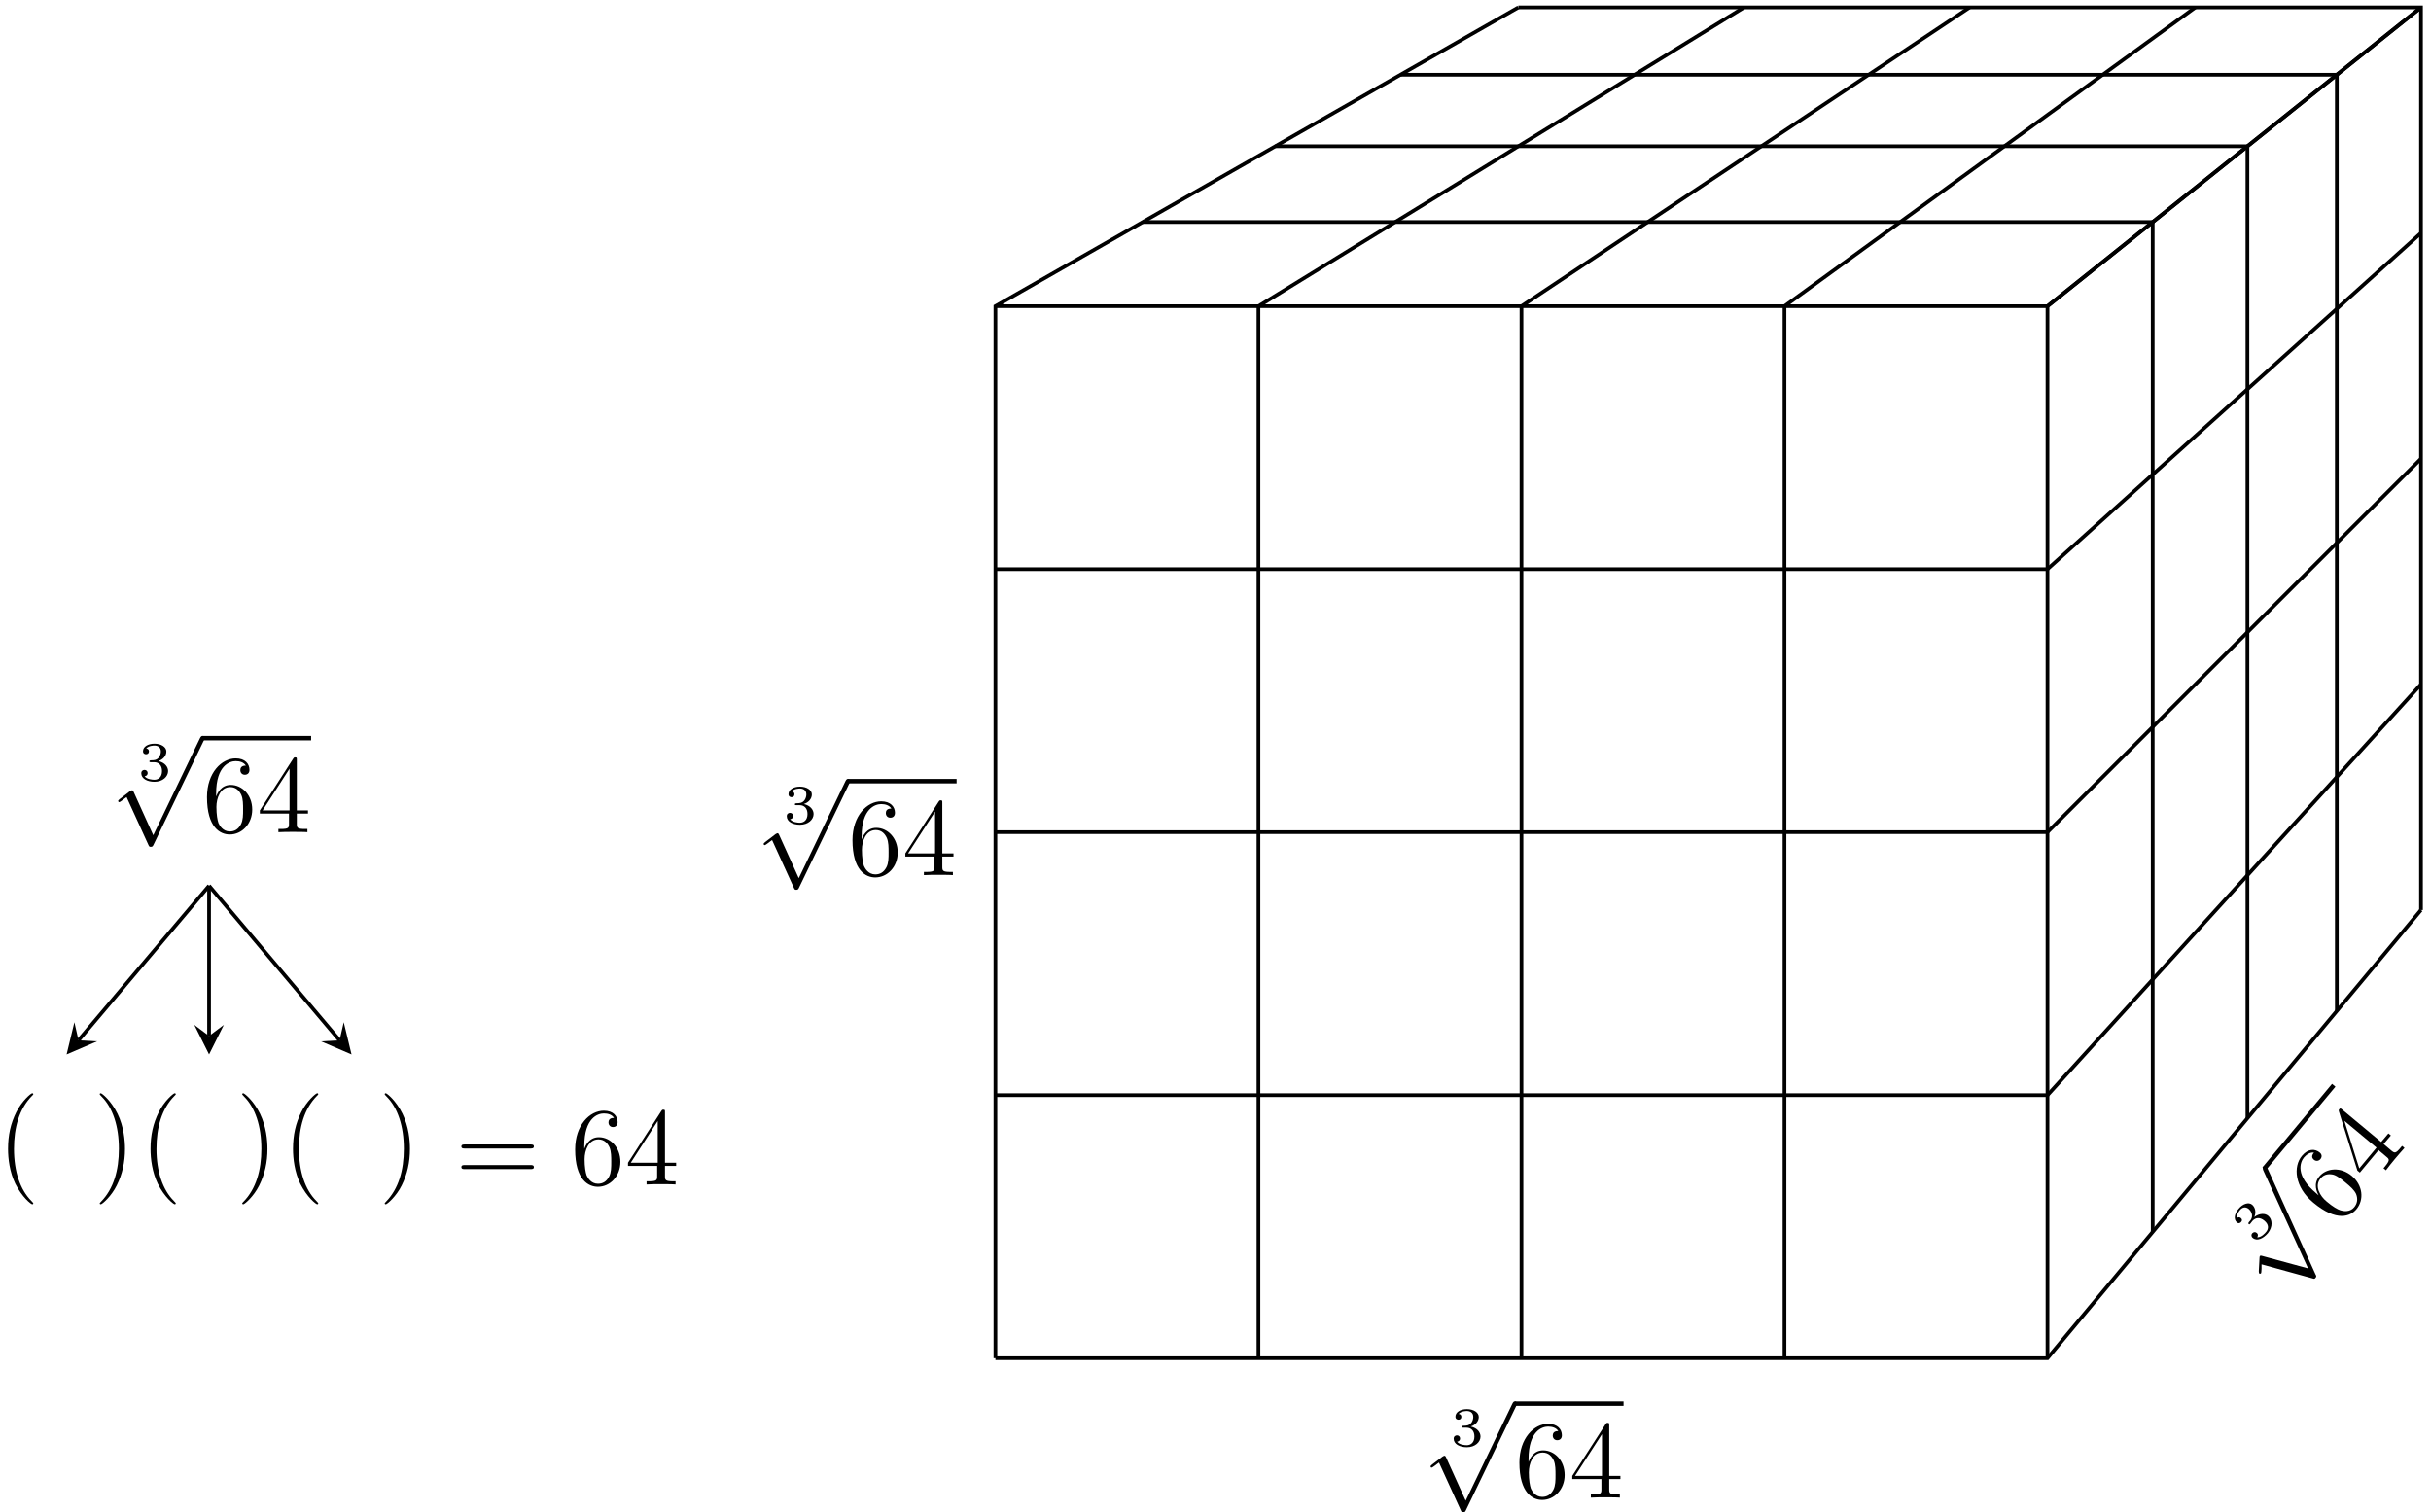 <?xml version="1.0" encoding="UTF-8"?>
<svg xmlns="http://www.w3.org/2000/svg" xmlns:xlink="http://www.w3.org/1999/xlink" width="262pt" height="163pt" viewBox="0 0 262 163" version="1.1">
<defs>
<g>
<symbol overflow="visible" id="glyph0-0">
<path style="stroke:none;" d=""/>
</symbol>
<symbol overflow="visible" id="glyph0-1">
<path style="stroke:none;" d="M 3.891 2.906 C 3.891 2.875 3.891 2.844 3.688 2.641 C 2.484 1.438 1.812 -0.531 1.812 -2.969 C 1.812 -5.297 2.375 -7.297 3.766 -8.703 C 3.891 -8.812 3.891 -8.828 3.891 -8.875 C 3.891 -8.938 3.828 -8.969 3.781 -8.969 C 3.625 -8.969 2.641 -8.109 2.062 -6.938 C 1.453 -5.719 1.172 -4.453 1.172 -2.969 C 1.172 -1.906 1.344 -0.484 1.953 0.781 C 2.672 2.219 3.641 3 3.781 3 C 3.828 3 3.891 2.969 3.891 2.906 Z M 3.891 2.906 "/>
</symbol>
<symbol overflow="visible" id="glyph0-2">
<path style="stroke:none;" d="M 3.375 -2.969 C 3.375 -3.891 3.25 -5.359 2.578 -6.75 C 1.875 -8.188 0.891 -8.969 0.766 -8.969 C 0.719 -8.969 0.656 -8.938 0.656 -8.875 C 0.656 -8.828 0.656 -8.812 0.859 -8.609 C 2.062 -7.406 2.719 -5.422 2.719 -2.984 C 2.719 -0.672 2.156 1.328 0.781 2.734 C 0.656 2.844 0.656 2.875 0.656 2.906 C 0.656 2.969 0.719 3 0.766 3 C 0.922 3 1.906 2.141 2.484 0.969 C 3.094 -0.25 3.375 -1.547 3.375 -2.969 Z M 3.375 -2.969 "/>
</symbol>
<symbol overflow="visible" id="glyph0-3">
<path style="stroke:none;" d="M 8.062 -3.875 C 8.234 -3.875 8.453 -3.875 8.453 -4.094 C 8.453 -4.312 8.25 -4.312 8.062 -4.312 L 1.031 -4.312 C 0.859 -4.312 0.641 -4.312 0.641 -4.094 C 0.641 -3.875 0.844 -3.875 1.031 -3.875 Z M 8.062 -1.656 C 8.234 -1.656 8.453 -1.656 8.453 -1.859 C 8.453 -2.094 8.25 -2.094 8.062 -2.094 L 1.031 -2.094 C 0.859 -2.094 0.641 -2.094 0.641 -1.875 C 0.641 -1.656 0.844 -1.656 1.031 -1.656 Z M 8.062 -1.656 "/>
</symbol>
<symbol overflow="visible" id="glyph0-4">
<path style="stroke:none;" d="M 1.469 -4.156 C 1.469 -7.188 2.938 -7.656 3.578 -7.656 C 4.016 -7.656 4.453 -7.531 4.672 -7.172 C 4.531 -7.172 4.078 -7.172 4.078 -6.688 C 4.078 -6.422 4.25 -6.188 4.562 -6.188 C 4.859 -6.188 5.062 -6.375 5.062 -6.719 C 5.062 -7.344 4.609 -7.953 3.578 -7.953 C 2.062 -7.953 0.484 -6.406 0.484 -3.781 C 0.484 -0.484 1.922 0.25 2.938 0.25 C 4.25 0.25 5.359 -0.891 5.359 -2.438 C 5.359 -4.031 4.25 -5.094 3.047 -5.094 C 1.984 -5.094 1.594 -4.172 1.469 -3.844 Z M 2.938 -0.078 C 2.188 -0.078 1.828 -0.734 1.719 -0.984 C 1.609 -1.297 1.5 -1.891 1.5 -2.719 C 1.5 -3.672 1.922 -4.859 3 -4.859 C 3.656 -4.859 4 -4.406 4.188 -4 C 4.375 -3.562 4.375 -2.969 4.375 -2.453 C 4.375 -1.844 4.375 -1.297 4.141 -0.844 C 3.844 -0.281 3.422 -0.078 2.938 -0.078 Z M 2.938 -0.078 "/>
</symbol>
<symbol overflow="visible" id="glyph0-5">
<path style="stroke:none;" d="M 4.312 -7.781 C 4.312 -8.016 4.312 -8.062 4.141 -8.062 C 4.047 -8.062 4.016 -8.062 3.922 -7.922 L 0.328 -2.344 L 0.328 -2 L 3.469 -2 L 3.469 -0.906 C 3.469 -0.469 3.438 -0.344 2.562 -0.344 L 2.328 -0.344 L 2.328 0 C 2.609 -0.031 3.547 -0.031 3.891 -0.031 C 4.219 -0.031 5.172 -0.031 5.453 0 L 5.453 -0.344 L 5.219 -0.344 C 4.344 -0.344 4.312 -0.469 4.312 -0.906 L 4.312 -2 L 5.516 -2 L 5.516 -2.344 L 4.312 -2.344 Z M 3.531 -6.844 L 3.531 -2.344 L 0.625 -2.344 Z M 3.531 -6.844 "/>
</symbol>
<symbol overflow="visible" id="glyph1-0">
<path style="stroke:none;" d=""/>
</symbol>
<symbol overflow="visible" id="glyph1-1">
<path style="stroke:none;" d="M 1.766 -1.984 C 2.266 -1.984 2.609 -1.641 2.609 -1.031 C 2.609 -0.375 2.219 -0.094 1.781 -0.094 C 1.609 -0.094 1 -0.125 0.734 -0.469 C 0.969 -0.5 1.062 -0.656 1.062 -0.812 C 1.062 -1.016 0.922 -1.156 0.719 -1.156 C 0.562 -1.156 0.375 -1.047 0.375 -0.797 C 0.375 -0.203 1.031 0.125 1.797 0.125 C 2.688 0.125 3.266 -0.438 3.266 -1.031 C 3.266 -1.469 2.938 -1.938 2.219 -2.109 C 2.703 -2.266 3.078 -2.656 3.078 -3.141 C 3.078 -3.625 2.516 -3.984 1.797 -3.984 C 1.094 -3.984 0.562 -3.656 0.562 -3.172 C 0.562 -2.906 0.766 -2.844 0.891 -2.844 C 1.047 -2.844 1.203 -2.938 1.203 -3.156 C 1.203 -3.344 1.078 -3.453 0.906 -3.469 C 1.188 -3.781 1.734 -3.781 1.797 -3.781 C 2.094 -3.781 2.484 -3.641 2.484 -3.141 C 2.484 -2.812 2.297 -2.234 1.688 -2.203 C 1.578 -2.203 1.422 -2.188 1.375 -2.188 C 1.312 -2.172 1.25 -2.172 1.25 -2.078 C 1.25 -1.984 1.312 -1.984 1.406 -1.984 Z M 1.766 -1.984 "/>
</symbol>
<symbol overflow="visible" id="glyph2-0">
<path style="stroke:none;" d=""/>
</symbol>
<symbol overflow="visible" id="glyph2-1">
<path style="stroke:none;" d="M 4.656 10.219 L 2.547 5.562 C 2.469 5.375 2.406 5.375 2.359 5.375 C 2.359 5.375 2.297 5.375 2.156 5.469 L 1.031 6.328 C 0.875 6.453 0.875 6.484 0.875 6.531 C 0.875 6.594 0.906 6.656 0.984 6.656 C 1.062 6.656 1.266 6.484 1.406 6.391 C 1.469 6.328 1.656 6.203 1.781 6.109 L 4.141 11.281 C 4.219 11.469 4.281 11.469 4.391 11.469 C 4.562 11.469 4.609 11.406 4.688 11.234 L 10.109 0 C 10.203 -0.172 10.203 -0.219 10.203 -0.234 C 10.203 -0.359 10.094 -0.484 9.953 -0.484 C 9.859 -0.484 9.781 -0.422 9.688 -0.234 Z M 4.656 10.219 "/>
</symbol>
<symbol overflow="visible" id="glyph3-0">
<path style="stroke:none;" d=""/>
</symbol>
<symbol overflow="visible" id="glyph3-1">
<path style="stroke:none;" d="M -0.406 -2.625 C -0.078 -3 0.406 -3.047 0.875 -2.656 C 1.391 -2.234 1.344 -1.766 1.062 -1.438 C 0.953 -1.297 0.547 -0.844 0.109 -0.859 C 0.234 -1.062 0.188 -1.234 0.062 -1.328 C -0.094 -1.469 -0.297 -1.438 -0.438 -1.281 C -0.531 -1.172 -0.562 -0.953 -0.375 -0.797 C 0.078 -0.406 0.75 -0.719 1.25 -1.297 C 1.812 -1.984 1.75 -2.797 1.297 -3.172 C 0.969 -3.453 0.391 -3.484 -0.203 -3.047 C 0 -3.531 -0.078 -4.062 -0.438 -4.375 C -0.812 -4.688 -1.453 -4.484 -1.906 -3.922 C -2.359 -3.391 -2.453 -2.781 -2.078 -2.469 C -1.875 -2.297 -1.703 -2.422 -1.625 -2.516 C -1.516 -2.625 -1.484 -2.797 -1.656 -2.938 C -1.797 -3.062 -1.969 -3.031 -2.094 -2.922 C -2.141 -3.328 -1.797 -3.75 -1.75 -3.797 C -1.562 -4.031 -1.203 -4.234 -0.812 -3.922 C -0.562 -3.703 -0.25 -3.203 -0.609 -2.703 C -0.672 -2.625 -0.781 -2.5 -0.812 -2.469 C -0.828 -2.406 -0.875 -2.344 -0.797 -2.281 C -0.734 -2.219 -0.688 -2.281 -0.625 -2.344 Z M -0.406 -2.625 "/>
</symbol>
<symbol overflow="visible" id="glyph4-0">
<path style="stroke:none;" d=""/>
</symbol>
<symbol overflow="visible" id="glyph4-1">
<path style="stroke:none;" d="M 10.844 2.969 L 5.906 1.625 C 5.719 1.562 5.688 1.609 5.656 1.625 C 5.656 1.641 5.609 1.688 5.609 1.844 L 5.531 3.266 C 5.531 3.469 5.562 3.484 5.578 3.516 C 5.625 3.547 5.703 3.562 5.766 3.5 C 5.812 3.453 5.812 3.188 5.828 3.016 C 5.812 2.938 5.844 2.719 5.828 2.531 L 11.328 4.047 C 11.531 4.125 11.562 4.078 11.641 3.984 C 11.766 3.844 11.734 3.766 11.641 3.609 L 6.484 -7.781 C 6.406 -7.953 6.359 -7.984 6.344 -8 C 6.25 -8.078 6.094 -8.078 6 -7.969 C 5.953 -7.906 5.938 -7.797 6.016 -7.594 Z M 10.844 2.969 "/>
</symbol>
<symbol overflow="visible" id="glyph5-0">
<path style="stroke:none;" d=""/>
</symbol>
<symbol overflow="visible" id="glyph5-1">
<path style="stroke:none;" d="M -2.266 -3.797 C -4.578 -5.719 -4.016 -7.156 -3.594 -7.672 C -3.312 -7.984 -2.953 -8.25 -2.516 -8.188 C -2.609 -8.078 -2.906 -7.734 -2.531 -7.422 C -2.328 -7.25 -2.031 -7.25 -1.828 -7.484 C -1.641 -7.719 -1.641 -7.984 -1.906 -8.203 C -2.391 -8.609 -3.156 -8.641 -3.812 -7.844 C -4.781 -6.688 -4.625 -4.484 -2.594 -2.797 C -0.062 -0.688 1.422 -1.312 2.062 -2.094 C 2.906 -3.109 2.75 -4.672 1.562 -5.672 C 0.344 -6.688 -1.188 -6.531 -1.953 -5.609 C -2.641 -4.797 -2.188 -3.891 -2.016 -3.578 Z M 1.812 -2.297 C 1.344 -1.734 0.609 -1.875 0.328 -1.969 C 0.031 -2.062 -0.5 -2.359 -1.141 -2.906 C -1.875 -3.5 -2.5 -4.578 -1.812 -5.406 C -1.391 -5.922 -0.812 -5.906 -0.391 -5.797 C 0.062 -5.641 0.516 -5.266 0.906 -4.938 C 1.375 -4.547 1.797 -4.188 2.016 -3.734 C 2.25 -3.156 2.125 -2.672 1.812 -2.297 Z M 1.812 -2.297 "/>
</symbol>
<symbol overflow="visible" id="glyph5-2">
<path style="stroke:none;" d="M -3.219 -8.312 C -3.391 -8.453 -3.438 -8.5 -3.547 -8.359 C -3.609 -8.297 -3.625 -8.25 -3.578 -8.094 L -1.594 -1.75 L -1.328 -1.531 L 0.688 -3.953 L 1.516 -3.25 C 1.859 -2.969 1.938 -2.875 1.391 -2.203 L 1.219 -2 L 1.484 -1.781 C 1.641 -2.016 2.25 -2.75 2.453 -3 C 2.672 -3.25 3.297 -4 3.484 -4.188 L 3.219 -4.406 L 3.078 -4.234 C 2.531 -3.562 2.406 -3.625 2.062 -3.906 L 1.234 -4.609 L 2.016 -5.531 L 1.75 -5.75 L 0.969 -4.828 Z M -3 -7.109 L 0.469 -4.219 L -1.391 -1.984 Z M -3 -7.109 "/>
</symbol>
</g>
</defs>
<g id="surface1">
<g style="fill:rgb(0%,0%,0%);fill-opacity:1;">
  <use xlink:href="#glyph0-1" x="-0.305" y="126.8"/>
</g>
<g style="fill:rgb(0%,0%,0%);fill-opacity:1;">
  <use xlink:href="#glyph0-2" x="10.094" y="126.8"/>
</g>
<g style="fill:rgb(0%,0%,0%);fill-opacity:1;">
  <use xlink:href="#glyph0-1" x="15.051" y="126.8"/>
</g>
<g style="fill:rgb(0%,0%,0%);fill-opacity:1;">
  <use xlink:href="#glyph0-2" x="25.45" y="126.8"/>
</g>
<g style="fill:rgb(0%,0%,0%);fill-opacity:1;">
  <use xlink:href="#glyph0-1" x="30.408" y="126.8"/>
</g>
<g style="fill:rgb(0%,0%,0%);fill-opacity:1;">
  <use xlink:href="#glyph0-2" x="40.807" y="126.8"/>
</g>
<g style="fill:rgb(0%,0%,0%);fill-opacity:1;">
  <use xlink:href="#glyph0-3" x="49.085" y="127.663"/>
</g>
<g style="fill:rgb(0%,0%,0%);fill-opacity:1;">
  <use xlink:href="#glyph0-4" x="61.502" y="127.663"/>
  <use xlink:href="#glyph0-5" x="67.355" y="127.663"/>
</g>
<g style="fill:rgb(0%,0%,0%);fill-opacity:1;">
  <use xlink:href="#glyph1-1" x="14.851" y="84.138"/>
</g>
<g style="fill:rgb(0%,0%,0%);fill-opacity:1;">
  <use xlink:href="#glyph2-1" x="11.862" y="79.803"/>
</g>
<path style="fill:none;stroke-width:0.478;stroke-linecap:butt;stroke-linejoin:miter;stroke:rgb(0%,0%,0%);stroke-opacity:1;stroke-miterlimit:10;" d="M 66.468 -98.68 L 78.175 -98.68 " transform="matrix(1,0,0,-1,-44.644,-19.118)"/>
<g style="fill:rgb(0%,0%,0%);fill-opacity:1;">
  <use xlink:href="#glyph0-4" x="21.824" y="89.693"/>
  <use xlink:href="#glyph0-5" x="27.677" y="89.693"/>
</g>
<path style="fill:none;stroke-width:0.399;stroke-linecap:butt;stroke-linejoin:miter;stroke:rgb(0%,0%,0%);stroke-opacity:1;stroke-miterlimit:10;" d="M 15.357 28.346 L 1.287 11.686 " transform="matrix(1,0,0,-1,7.174,123.811)"/>
<path style=" stroke:none;fill-rule:nonzero;fill:rgb(0%,0%,0%);fill-opacity:1;" d="M 7.176 113.648 L 10.457 112.238 L 8.461 112.125 L 8.016 110.176 "/>
<path style="fill:none;stroke-width:0.399;stroke-linecap:butt;stroke-linejoin:miter;stroke:rgb(0%,0%,0%);stroke-opacity:1;stroke-miterlimit:10;" d="M 15.357 28.346 L 15.357 12.155 " transform="matrix(1,0,0,-1,7.174,123.811)"/>
<path style=" stroke:none;fill-rule:nonzero;fill:rgb(0%,0%,0%);fill-opacity:1;" d="M 22.531 113.648 L 24.125 110.461 L 22.531 111.656 L 20.938 110.461 "/>
<path style="fill:none;stroke-width:0.399;stroke-linecap:butt;stroke-linejoin:miter;stroke:rgb(0%,0%,0%);stroke-opacity:1;stroke-miterlimit:10;" d="M 15.357 28.346 L 29.424 11.686 " transform="matrix(1,0,0,-1,7.174,123.811)"/>
<path style=" stroke:none;fill-rule:nonzero;fill:rgb(0%,0%,0%);fill-opacity:1;" d="M 37.887 113.648 L 37.047 110.176 L 36.598 112.125 L 34.605 112.238 "/>
<path style="fill:none;stroke-width:0.399;stroke-linecap:butt;stroke-linejoin:miter;stroke:rgb(0%,0%,0%);stroke-opacity:1;stroke-miterlimit:10;" d="M -0.001 -0.001 L -0.001 113.386 L 56.355 145.589 " transform="matrix(1,0,0,-1,107.282,146.386)"/>
<path style="fill:none;stroke-width:0.399;stroke-linecap:butt;stroke-linejoin:miter;stroke:rgb(0%,0%,0%);stroke-opacity:1;stroke-miterlimit:10;" d="M 28.347 -0.001 L 28.347 113.386 L 80.675 145.589 " transform="matrix(1,0,0,-1,107.282,146.386)"/>
<path style="fill:none;stroke-width:0.399;stroke-linecap:butt;stroke-linejoin:miter;stroke:rgb(0%,0%,0%);stroke-opacity:1;stroke-miterlimit:10;" d="M 56.695 -0.001 L 56.695 113.386 L 104.995 145.589 " transform="matrix(1,0,0,-1,107.282,146.386)"/>
<path style="fill:none;stroke-width:0.399;stroke-linecap:butt;stroke-linejoin:miter;stroke:rgb(0%,0%,0%);stroke-opacity:1;stroke-miterlimit:10;" d="M 85.042 -0.001 L 85.042 113.386 L 129.316 145.589 " transform="matrix(1,0,0,-1,107.282,146.386)"/>
<path style="fill:none;stroke-width:0.399;stroke-linecap:butt;stroke-linejoin:miter;stroke:rgb(0%,0%,0%);stroke-opacity:1;stroke-miterlimit:10;" d="M 113.386 -0.001 L 113.386 113.386 L 153.64 145.589 " transform="matrix(1,0,0,-1,107.282,146.386)"/>
<path style="fill:none;stroke-width:0.399;stroke-linecap:butt;stroke-linejoin:miter;stroke:rgb(0%,0%,0%);stroke-opacity:1;stroke-miterlimit:10;" d="M -0.001 -0.001 L 113.386 -0.001 L 153.64 48.304 " transform="matrix(1,0,0,-1,107.282,146.386)"/>
<path style="fill:none;stroke-width:0.399;stroke-linecap:butt;stroke-linejoin:miter;stroke:rgb(0%,0%,0%);stroke-opacity:1;stroke-miterlimit:10;" d="M -0.001 28.347 L 113.386 28.347 L 153.64 72.624 " transform="matrix(1,0,0,-1,107.282,146.386)"/>
<path style="fill:none;stroke-width:0.399;stroke-linecap:butt;stroke-linejoin:miter;stroke:rgb(0%,0%,0%);stroke-opacity:1;stroke-miterlimit:10;" d="M -0.001 56.695 L 113.386 56.695 L 153.64 96.945 " transform="matrix(1,0,0,-1,107.282,146.386)"/>
<path style="fill:none;stroke-width:0.399;stroke-linecap:butt;stroke-linejoin:miter;stroke:rgb(0%,0%,0%);stroke-opacity:1;stroke-miterlimit:10;" d="M -0.001 85.042 L 113.386 85.042 L 153.64 121.269 " transform="matrix(1,0,0,-1,107.282,146.386)"/>
<path style="fill:none;stroke-width:0.399;stroke-linecap:butt;stroke-linejoin:miter;stroke:rgb(0%,0%,0%);stroke-opacity:1;stroke-miterlimit:10;" d="M -0.001 113.386 L 113.386 113.386 L 153.64 145.589 " transform="matrix(1,0,0,-1,107.282,146.386)"/>
<path style="fill:none;stroke-width:0.399;stroke-linecap:butt;stroke-linejoin:miter;stroke:rgb(0%,0%,0%);stroke-opacity:1;stroke-miterlimit:10;" d="M 124.726 13.605 L 124.726 122.456 L 15.87 122.456 " transform="matrix(1,0,0,-1,107.282,146.386)"/>
<path style="fill:none;stroke-width:0.399;stroke-linecap:butt;stroke-linejoin:miter;stroke:rgb(0%,0%,0%);stroke-opacity:1;stroke-miterlimit:10;" d="M 134.933 25.855 L 134.933 130.624 L 30.163 130.624 " transform="matrix(1,0,0,-1,107.282,146.386)"/>
<path style="fill:none;stroke-width:0.399;stroke-linecap:butt;stroke-linejoin:miter;stroke:rgb(0%,0%,0%);stroke-opacity:1;stroke-miterlimit:10;" d="M 144.57 37.417 L 144.57 138.331 L 43.656 138.331 " transform="matrix(1,0,0,-1,107.282,146.386)"/>
<path style="fill:none;stroke-width:0.399;stroke-linecap:butt;stroke-linejoin:miter;stroke:rgb(0%,0%,0%);stroke-opacity:1;stroke-miterlimit:10;" d="M 153.64 48.304 L 153.64 145.589 L 56.355 145.589 " transform="matrix(1,0,0,-1,107.282,146.386)"/>
<g style="fill:rgb(0%,0%,0%);fill-opacity:1;">
  <use xlink:href="#glyph1-1" x="156.296" y="155.861"/>
</g>
<g style="fill:rgb(0%,0%,0%);fill-opacity:1;">
  <use xlink:href="#glyph2-1" x="153.307" y="151.527"/>
</g>
<path style="fill:none;stroke-width:0.478;stroke-linecap:butt;stroke-linejoin:miter;stroke:rgb(0%,0%,0%);stroke-opacity:1;stroke-miterlimit:10;" d="M 166.577 -121.259 L 178.284 -121.259 " transform="matrix(1,0,0,-1,-3.307,30.03)"/>
<g style="fill:rgb(0%,0%,0%);fill-opacity:1;">
  <use xlink:href="#glyph0-4" x="163.27" y="161.416"/>
  <use xlink:href="#glyph0-5" x="169.123" y="161.416"/>
</g>
<g style="fill:rgb(0%,0%,0%);fill-opacity:1;">
  <use xlink:href="#glyph1-1" x="84.418" y="88.767"/>
</g>
<g style="fill:rgb(0%,0%,0%);fill-opacity:1;">
  <use xlink:href="#glyph2-1" x="81.429" y="84.433"/>
</g>
<path style="fill:none;stroke-width:0.478;stroke-linecap:butt;stroke-linejoin:miter;stroke:rgb(0%,0%,0%);stroke-opacity:1;stroke-miterlimit:10;" d="M 166.576 -121.259 L 178.283 -121.259 " transform="matrix(1,0,0,-1,-75.185,-37.064)"/>
<g style="fill:rgb(0%,0%,0%);fill-opacity:1;">
  <use xlink:href="#glyph0-4" x="91.392" y="94.322"/>
  <use xlink:href="#glyph0-5" x="97.245" y="94.322"/>
</g>
<g style="fill:rgb(0%,0%,0%);fill-opacity:1;">
  <use xlink:href="#glyph3-1" x="243.162" y="134.22"/>
</g>
<g style="fill:rgb(0%,0%,0%);fill-opacity:1;">
  <use xlink:href="#glyph4-1" x="237.91" y="133.741"/>
</g>
<path style="fill:none;stroke-width:0.478;stroke-linecap:butt;stroke-linejoin:miter;stroke:rgb(0%,0%,0%);stroke-opacity:1;stroke-miterlimit:10;" d="M 166.576 -121.257 L 178.283 -121.258 " transform="matrix(0.641,-0.769,-0.769,-0.641,43.992,176.345)"/>
<g style="fill:rgb(0%,0%,0%);fill-opacity:1;">
  <use xlink:href="#glyph5-1" x="251.908" y="132.416"/>
  <use xlink:href="#glyph5-2" x="255.661" y="127.912"/>
</g>
</g>
</svg>
